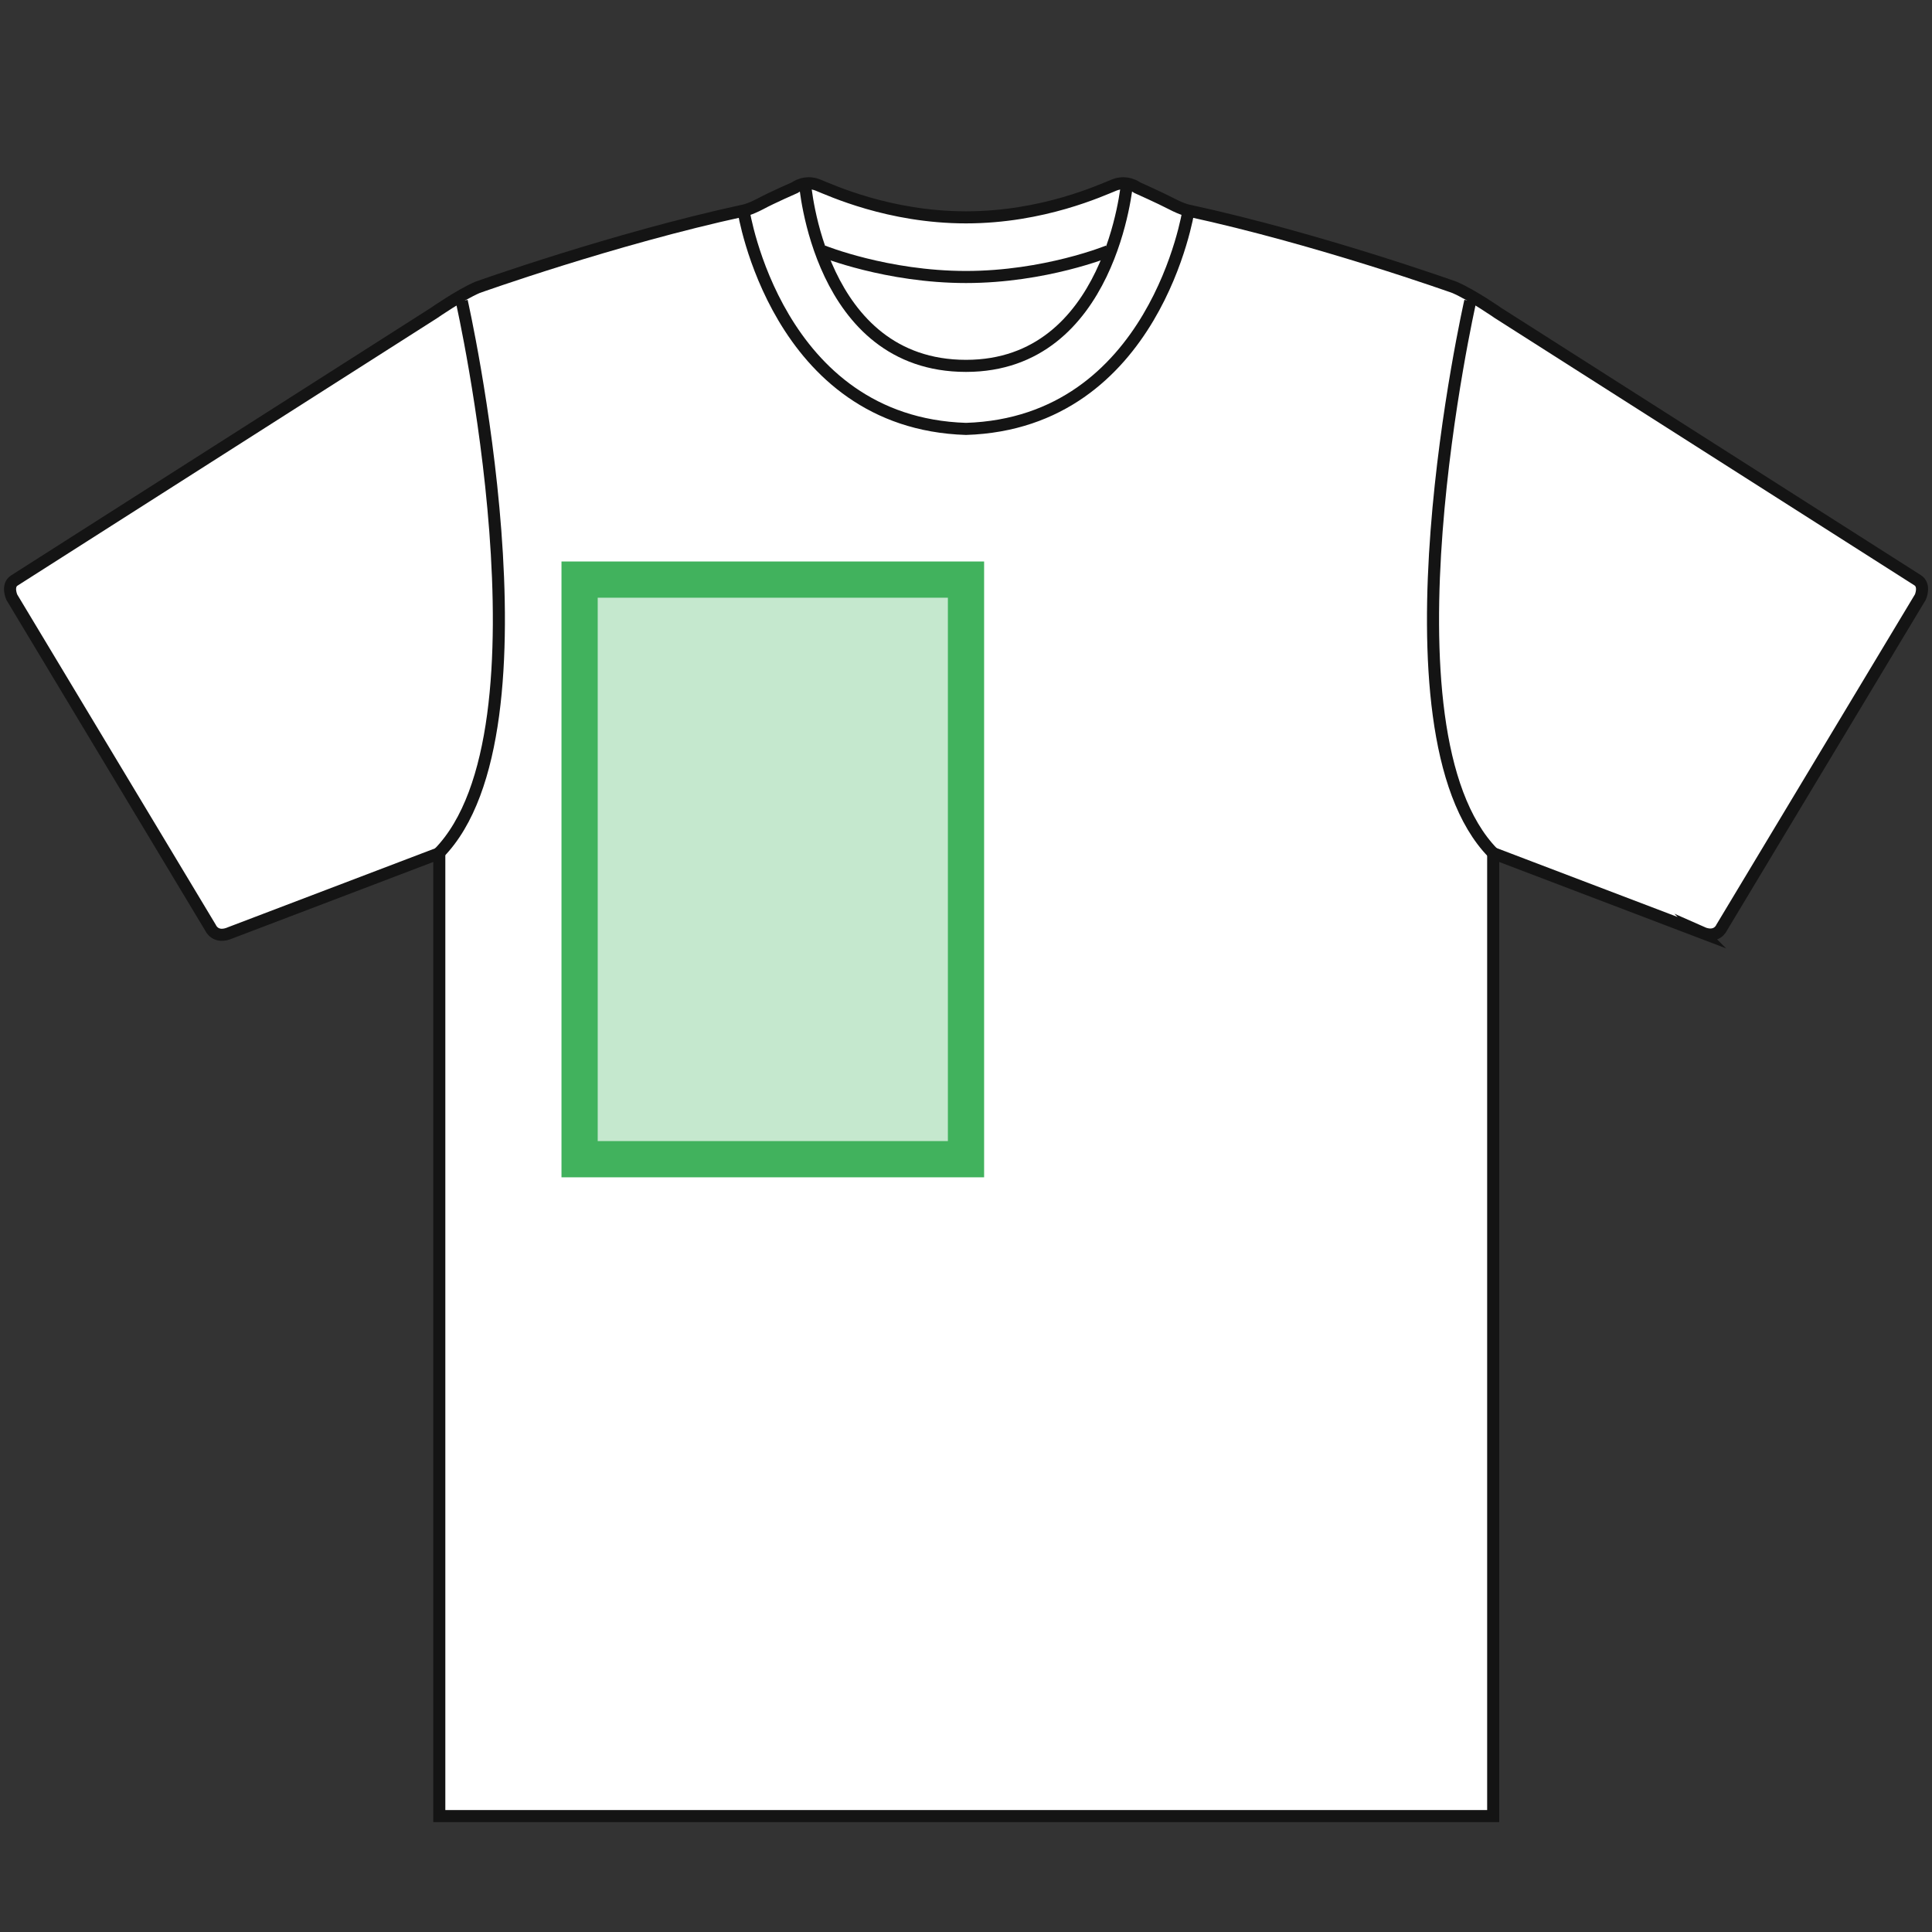 <svg width="120" height="120" viewBox="0 0 120 120" fill="none" xmlns="http://www.w3.org/2000/svg">
<rect x="0" y="0" width="120" height="120" fill="#333333" stroke="none"/>
<g clip-path="url(#clip0_549_34194)">
<path d="M105.69 57.915C106.635 58.335 106.935 57.615 106.935 57.615L119.28 37.08C119.28 37.08 119.595 36.36 119.115 36.045L93.045 19.44C93.045 19.44 91.455 18.33 90.345 17.85C90.345 17.85 81.915 14.835 73.815 13.08C73.815 13.08 73.455 13.02 72.765 12.66C72.075 12.3 70.635 11.655 70.635 11.655C70.635 11.655 70.005 11.175 69.21 11.49C68.415 11.805 64.785 13.5 60 13.5C55.215 13.5 51.585 11.805 50.79 11.49C49.995 11.175 49.365 11.655 49.365 11.655C49.365 11.655 47.925 12.285 47.235 12.66C46.545 13.02 46.185 13.08 46.185 13.08C38.085 14.835 29.655 17.85 29.655 17.85C28.545 18.33 26.955 19.44 26.955 19.44L0.885 36.06C0.405 36.375 0.735 37.095 0.735 37.095L13.08 57.63C13.08 57.63 13.38 58.35 14.325 57.93L27.285 52.995V112.8H92.745V52.995L105.705 57.93L105.69 57.915Z" fill="white" stroke="#141414" stroke-width="0.75" stroke-miterlimit="10"/>
<path d="M70.005 11.34C70.005 11.34 69.03 22.725 60 22.725C50.835 22.725 49.995 11.34 49.995 11.34" stroke="#141414" stroke-width="0.75" stroke-miterlimit="10"/>
<path d="M73.815 13.095C73.815 13.095 71.76 26.265 60 26.64C48.225 26.265 46.185 13.095 46.185 13.095" stroke="#141414" stroke-width="0.75" stroke-miterlimit="10"/>
<path d="M28.68 18.705C28.68 18.705 34.71 45.36 27.27 52.98" stroke="#141414" stroke-width="0.75" stroke-miterlimit="10"/>
<path d="M91.32 18.705C91.32 18.705 85.275 45.36 92.73 52.98" stroke="#141414" stroke-width="0.75" stroke-miterlimit="10"/>
<path d="M68.835 15.6C68.835 15.6 64.92 17.205 60 17.205C55.08 17.205 51.105 15.6 51.105 15.6" stroke="#141414" stroke-width="0.75" stroke-miterlimit="10"/>
</g>
<rect x="36" y="36" width="24" height="36" fill="#C5E8CE" stroke="#41B25D" stroke-width="2.25"/>
<defs>
<clipPath id="clip0_549_34194">
<rect width="120" height="120" fill="white"/>
</clipPath>
</defs>
</svg>
